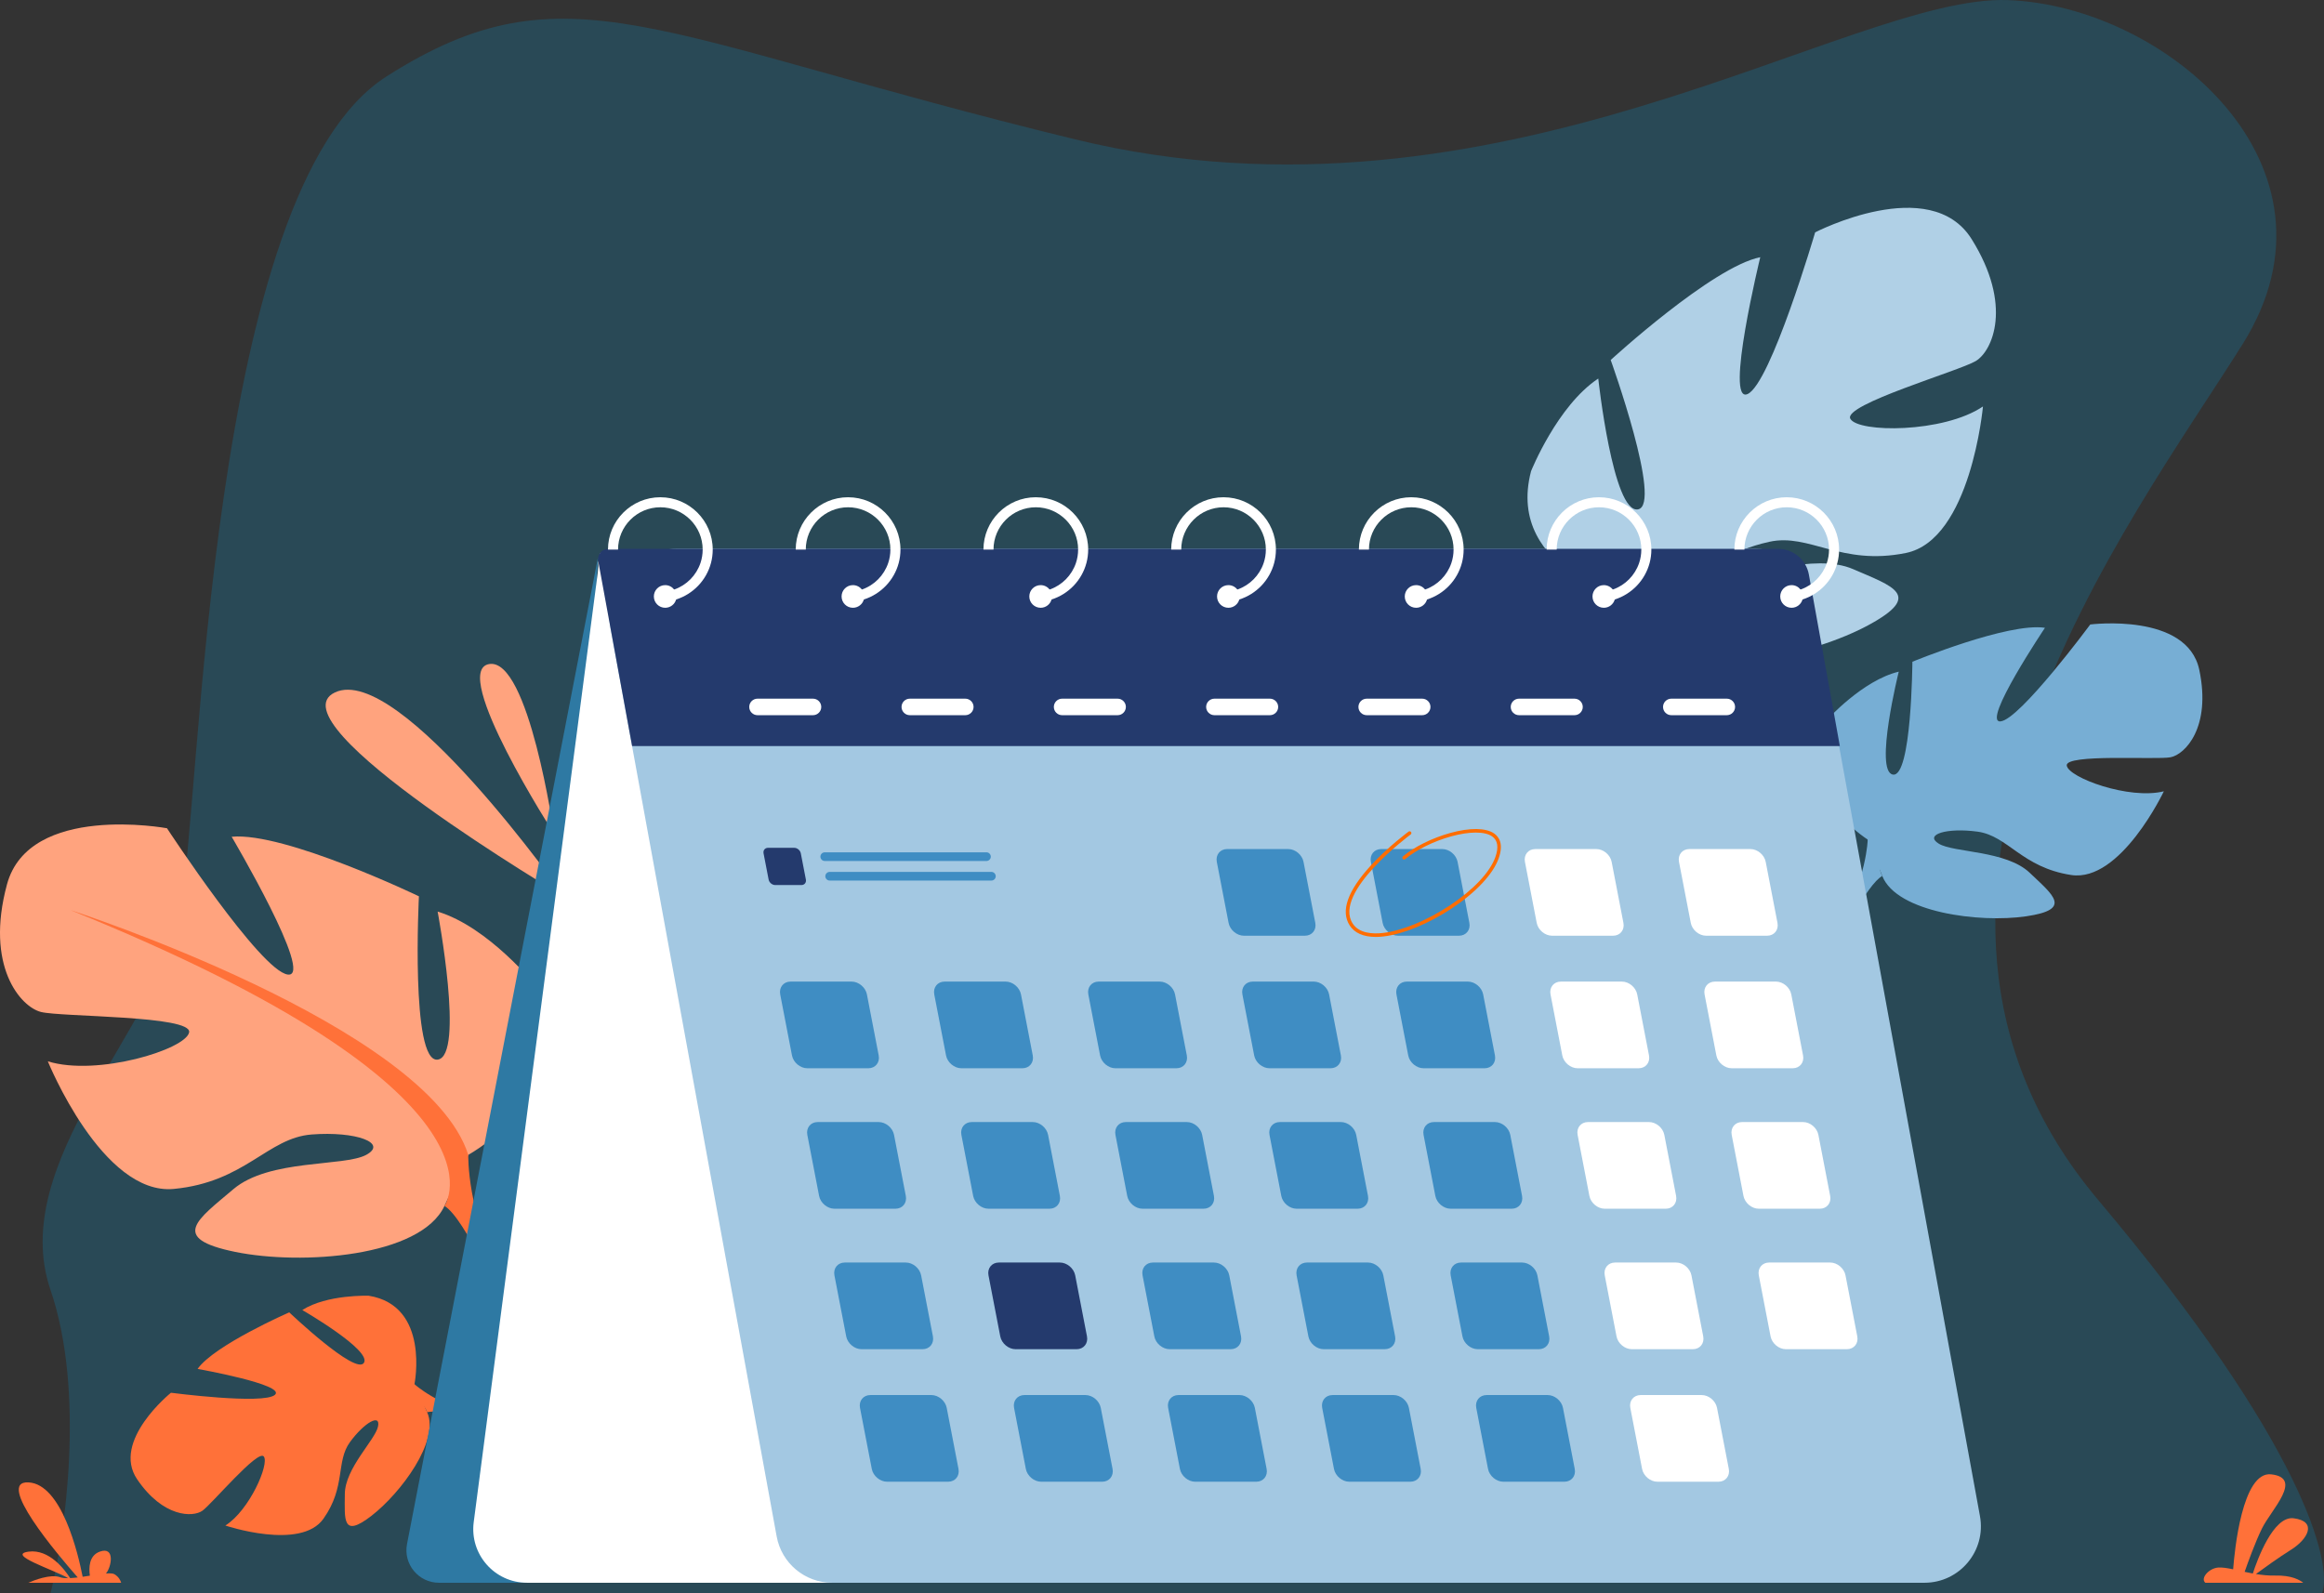 <svg width="436" height="299" viewBox="0 0 436 299" fill="none" xmlns="http://www.w3.org/2000/svg">
<rect x="0" y="0" width="436" height="299" fill="#333333" stroke="none"/>
<path opacity="0.2" d="M9.478 242.068C16.034 261.26 12.21 288.019 9.478 299H435.613C437.714 293.51 432.272 271.071 393.693 225.239C345.469 167.949 399.997 97.769 420.799 64.469C441.602 31.17 406.301 1.093 376.673 0.018C347.045 -1.056 281.171 45.492 201.743 26.157C122.316 6.822 106.241 -7.143 72.516 14.341C38.791 35.825 37.845 150.046 33.748 171.53C29.65 193.014 1.283 218.078 9.478 242.068Z" fill="#00A0E3"/>
<g clip-path="url(#clip0_2209_12992)">
<path d="M105.911 168.293C105.911 168.293 74.939 124.22 62.834 129.934C50.729 135.648 105.911 168.293 105.911 168.293Z" fill="#FFA37E"/>
<path d="M103.942 156.451C103.942 156.451 99.211 123.312 91.753 124.611C84.295 125.913 103.942 156.451 103.942 156.451Z" fill="#FFA37E"/>
<path d="M77.756 259.739C77.756 259.739 80.733 244.994 69.172 243.141C69.172 243.141 61.33 242.868 56.714 245.824C56.714 245.824 69.827 253.393 68.267 255.745C66.707 258.097 54.264 246.259 54.264 246.259C54.264 246.259 40.207 252.413 37.07 256.87C37.07 256.87 53.682 259.828 51.59 261.726C49.5 263.621 32.072 261.346 32.072 261.346C32.072 261.346 20.84 270.39 25.732 277.589C30.623 284.788 36.205 284.737 37.972 283.485C39.738 282.234 48.389 271.897 49.488 273.303C50.588 274.709 46.782 283.436 42.279 286.261C42.279 286.261 56.421 291.021 60.679 284.988C64.938 278.957 62.969 274.265 65.67 270.586C68.37 266.906 71.466 265.181 70.913 267.706C70.359 270.23 64.716 275.536 64.692 280.359C64.667 285.182 64.188 288.693 69.7 284.428C75.212 280.163 82.53 270.301 80.143 265.021L77.756 259.741V259.739Z" fill="#FF7139"/>
<path d="M31.942 274.384C31.942 274.384 64.926 254.26 77.756 259.74C77.756 259.74 82.158 263.748 89.731 265.409L91.724 267.118C91.724 267.118 82.443 264.223 80.143 265.019C80.143 265.019 76.74 251.253 31.942 274.386V274.384Z" fill="#FF7139"/>
<path d="M89.731 265.407C89.731 265.407 99.957 266.714 105.8 275.992L104.553 276.843C104.553 276.843 96.719 268.252 90.382 266.718C84.046 265.187 89.731 265.407 89.731 265.407Z" fill="#FF7139"/>
<path d="M87.852 216.713C87.852 216.713 111.803 203.305 100.626 185.108C100.626 185.108 91.684 173.934 82.104 171.061C82.104 171.061 87.213 198.197 82.104 198.835C76.994 199.474 78.591 168.188 78.591 168.188C78.591 168.188 53.363 156.057 43.463 157.015C43.463 157.015 59.111 183.512 54.002 182.873C48.892 182.235 31.328 155.418 31.328 155.418C31.328 155.418 5.461 150.63 1.31 165.953C-2.842 181.277 3.865 188.939 7.697 189.896C11.529 190.854 36.118 190.535 35.48 193.727C34.841 196.92 18.235 202.028 8.974 199.154C8.974 199.154 19.193 224.375 32.605 223.098C46.018 221.821 50.169 213.52 58.472 212.882C66.775 212.243 72.843 214.478 68.691 216.713C64.54 218.947 50.489 217.444 43.782 223.144C37.076 228.844 31.648 232.356 44.102 234.91C56.556 237.464 78.91 235.867 83.381 226.29L87.852 216.713Z" fill="#FFA37E"/>
<path d="M13.126 170.742C13.126 170.742 80.188 192.45 87.852 216.713C87.852 216.713 87.533 227.567 94.239 240.017V244.806C94.239 244.806 87.213 228.524 83.381 226.29C83.381 226.29 98.39 205.22 13.126 170.742Z" fill="#FF7139"/>
<path d="M94.239 240.017C94.239 240.017 104.581 255.717 98.685 274.829L96.025 274.114C96.025 274.114 98.609 253.064 93.198 242.476C87.787 231.889 94.241 240.015 94.241 240.015L94.239 240.017Z" fill="#FF7139"/>
<path d="M112.195 104.531L76.36 289.736C75.63 293.502 78.518 297 82.356 297H101.256L112.197 104.531H112.195Z" fill="#2E79A3"/>
<path d="M350.401 157.548C350.401 157.548 334.282 147.27 342.781 135.062C342.781 135.062 349.445 127.648 356.222 126.034C356.222 126.034 351.585 144.7 355.112 145.346C358.639 145.995 358.779 124.175 358.779 124.175C358.779 124.175 376.805 116.746 383.651 117.806C383.651 117.806 371.712 135.607 375.29 135.367C378.869 135.126 392.152 117.18 392.152 117.18C392.152 117.18 410.331 114.883 412.606 125.705C414.88 136.527 409.912 141.586 407.21 142.099C404.508 142.612 387.421 141.408 387.738 143.655C388.055 145.9 399.398 150.115 405.953 148.486C405.953 148.486 397.84 165.616 388.565 164.192C379.289 162.769 376.733 156.831 370.987 156.055C365.238 155.279 360.929 156.592 363.729 158.312C366.526 160.031 376.357 159.548 380.793 163.777C385.23 168.008 388.864 170.667 380.102 171.946C371.34 173.225 355.858 171.223 353.134 164.386L350.407 157.548H350.401Z" fill="#77AED4"/>
<path d="M404.198 128.563C404.198 128.563 356.699 140.984 350.401 157.548C350.401 157.548 350.191 165.109 345.029 173.498L344.837 176.828C344.837 176.828 350.373 165.785 353.126 164.385C353.126 164.385 343.529 149.134 404.196 128.563H404.198Z" fill="#77AED4"/>
<path d="M345.029 173.498C345.029 173.498 337.211 184.003 340.548 197.528L342.426 197.138C342.426 197.138 341.47 182.398 345.655 175.252C349.841 168.105 345.029 173.5 345.029 173.5V173.498Z" fill="#77AED4"/>
<path d="M307.001 112.929C307.001 112.929 282.235 107.491 287.238 88.412C287.238 88.412 292.147 76.139 299.846 71.033C299.846 71.033 302.602 96.389 307.29 95.584C311.977 94.78 302.18 67.552 302.18 67.552C302.18 67.552 321.23 50.07 330.238 48.264C330.238 48.264 323.507 75.878 327.853 73.945C332.198 72.011 340.536 43.6 340.536 43.6C340.536 43.6 362.118 32.439 369.895 44.871C377.673 57.306 373.798 65.875 370.667 67.748C367.536 69.621 345.714 75.925 347.135 78.576C348.556 81.227 364.604 81.293 372.019 76.272C372.019 76.272 369.746 101.305 357.548 103.768C345.35 106.233 339.454 100.007 331.944 101.666C324.433 103.325 319.669 106.928 323.938 107.79C328.207 108.653 340.224 103.561 347.68 106.804C355.137 110.045 360.877 111.696 350.553 117.291C340.228 122.886 320.039 127.462 313.521 120.194L307.001 112.927V112.929Z" fill="#B0D0E6"/>
<path d="M360.735 52.275C360.735 52.275 307.272 89.43 307.001 112.931C307.001 112.931 310.192 122.439 307.601 135.243L308.884 139.476C308.884 139.476 310.73 123.201 313.519 120.201C313.519 120.201 294.603 105.596 360.733 52.277L360.735 52.275Z" fill="#B0D0E6"/>
<path d="M307.601 135.241C307.601 135.241 302.667 151.89 313.001 167.204L315.162 165.86C315.162 165.86 307.237 147.944 309.181 137.136C311.126 126.329 307.601 135.241 307.601 135.241Z" fill="#B0D0E6"/>
<path d="M112.625 103.782L88.873 285.622C88.084 291.652 92.782 296.998 98.863 296.998H133.708L114.062 103.123L112.625 103.78V103.782Z" fill="white"/>
<path d="M112.625 103.782L101.992 284.465C101.592 291.266 107 297 113.816 297H165.784L112.625 103.782Z" fill="white"/>
<path d="M112.227 105.257L117.397 284.465C116.997 291.266 122.406 297 129.221 297H181.189L112.227 105.257Z" fill="white"/>
<path d="M361.037 297H156.131C151.015 297 146.629 293.345 145.71 288.314L114.531 117.859C113.117 110.12 119.061 102.99 126.931 102.99H329.424C334.539 102.99 338.925 106.645 339.845 111.676L371.458 284.503C372.648 291.007 367.65 297 361.037 297Z" fill="#A3C8E2"/>
<path d="M118.588 139.996H345.168L339.359 107.813C338.856 105.02 336.425 102.99 333.587 102.99H114.117C112.918 102.99 112.011 104.077 112.227 105.255L118.588 139.994V139.996Z" fill="#243A6D"/>
<path d="M123.885 93.306C118.468 93.306 114.062 97.708 114.062 103.123H115.95C115.95 98.749 119.509 95.189 123.887 95.189C128.265 95.189 131.826 98.747 131.826 103.123C131.826 104.002 131.683 104.847 131.418 105.635C130.638 107.967 128.805 109.819 126.482 110.622C125.803 110.856 125.086 111.005 124.34 111.046V112.933C125.211 112.895 126.052 112.741 126.85 112.488C130.036 111.48 132.526 108.886 133.387 105.637C133.599 104.835 133.712 103.992 133.712 103.125C133.712 97.71 129.306 93.308 123.889 93.308L123.885 93.306Z" fill="white"/>
<path d="M126.923 111.92C126.923 112.116 126.895 112.308 126.846 112.488C126.598 113.387 125.773 114.048 124.795 114.048C123.62 114.048 122.668 113.096 122.668 111.922C122.668 110.749 123.62 109.797 124.795 109.797C125.48 109.797 126.088 110.122 126.478 110.625C126.757 110.985 126.921 111.436 126.921 111.924L126.923 111.92Z" fill="white"/>
<path d="M159.106 93.306C153.689 93.306 149.283 97.708 149.283 103.123H151.169C151.169 98.749 154.73 95.189 159.108 95.189C163.486 95.189 167.045 98.747 167.045 103.123C167.045 104.002 166.902 104.847 166.637 105.635C165.857 107.967 164.024 109.819 161.705 110.622C161.026 110.856 160.307 111.005 159.559 111.046V112.933C160.43 112.895 161.271 112.741 162.069 112.488C165.256 111.48 167.747 108.886 168.608 105.637C168.82 104.835 168.933 103.992 168.933 103.125C168.933 97.71 164.527 93.308 159.11 93.308L159.106 93.306Z" fill="white"/>
<path d="M162.142 111.92C162.142 112.116 162.113 112.308 162.065 112.488C161.816 113.387 160.994 114.048 160.013 114.048C158.839 114.048 157.887 113.096 157.887 111.922C157.887 110.749 158.839 109.797 160.013 109.797C160.701 109.797 161.309 110.122 161.699 110.625C161.976 110.985 162.14 111.436 162.14 111.924L162.142 111.92Z" fill="white"/>
<path d="M194.325 93.306C188.908 93.306 184.502 97.708 184.502 103.123H186.388C186.388 98.749 189.947 95.189 194.327 95.189C198.707 95.189 202.264 98.747 202.264 103.123C202.264 104.002 202.12 104.847 201.856 105.635C201.076 107.967 199.242 109.819 196.924 110.622C196.245 110.856 195.525 111.005 194.778 111.046V112.933C195.647 112.895 196.489 112.741 197.288 112.488C200.477 111.478 202.963 108.886 203.824 105.637C204.037 104.835 204.15 103.992 204.15 103.125C204.15 97.71 199.744 93.308 194.329 93.308L194.325 93.306Z" fill="white"/>
<path d="M197.361 111.92C197.361 112.116 197.332 112.308 197.284 112.488C197.035 113.387 196.21 114.048 195.232 114.048C194.058 114.048 193.106 113.096 193.106 111.922C193.106 110.749 194.058 109.797 195.232 109.797C195.917 109.797 196.526 110.122 196.918 110.625C197.195 110.985 197.358 111.436 197.358 111.924L197.361 111.92Z" fill="white"/>
<path d="M229.543 93.306C224.127 93.306 219.723 97.708 219.723 103.123H221.608C221.608 98.749 225.168 95.189 229.546 95.189C233.923 95.189 237.485 98.747 237.485 103.123C237.485 104.002 237.341 104.847 237.076 105.635C236.296 107.967 234.463 109.819 232.141 110.622C231.462 110.856 230.744 111.005 229.998 111.046V112.933C230.867 112.895 231.71 112.741 232.509 112.488C235.698 111.478 238.184 108.886 239.045 105.637C239.257 104.835 239.37 103.992 239.37 103.125C239.37 97.71 234.964 93.308 229.548 93.308L229.543 93.306Z" fill="white"/>
<path d="M232.581 111.92C232.581 112.116 232.553 112.308 232.505 112.488C232.256 113.387 231.431 114.048 230.453 114.048C229.279 114.048 228.327 113.096 228.327 111.922C228.327 110.749 229.279 109.797 230.453 109.797C231.138 109.797 231.747 110.122 232.137 110.625C232.416 110.985 232.579 111.436 232.579 111.924L232.581 111.92Z" fill="white"/>
<path d="M264.762 93.306C259.346 93.306 254.939 97.708 254.939 103.123H256.825C256.825 98.749 260.386 95.189 264.764 95.189C269.142 95.189 272.701 98.747 272.701 103.123C272.701 104.002 272.558 104.847 272.293 105.635C271.513 107.967 269.68 109.819 267.357 110.622C266.682 110.856 265.961 111.005 265.215 111.046V112.933C266.088 112.895 266.927 112.741 267.725 112.488C270.915 111.48 273.403 108.886 274.264 105.637C274.476 104.835 274.589 103.992 274.589 103.125C274.589 97.71 270.183 93.308 264.766 93.308L264.762 93.306Z" fill="white"/>
<path d="M267.798 111.92C267.798 112.116 267.77 112.308 267.721 112.488C267.473 113.387 266.65 114.048 265.67 114.048C264.496 114.048 263.544 113.096 263.544 111.922C263.544 110.749 264.496 109.797 265.67 109.797C266.357 109.797 266.968 110.122 267.354 110.625C267.633 110.985 267.796 111.436 267.796 111.924L267.798 111.92Z" fill="white"/>
<path d="M299.983 93.306C294.566 93.306 290.16 97.708 290.16 103.123H292.046C292.046 98.749 295.605 95.189 299.985 95.189C304.365 95.189 307.922 98.747 307.922 103.123C307.922 104.002 307.779 104.847 307.514 105.635C306.734 107.967 304.901 109.819 302.578 110.622C301.903 110.856 301.182 111.005 300.436 111.046V112.933C301.307 112.895 302.148 112.741 302.946 112.488C306.131 111.48 308.621 108.886 309.482 105.637C309.695 104.835 309.808 103.992 309.808 103.125C309.808 97.71 305.402 93.308 299.987 93.308L299.983 93.306Z" fill="white"/>
<path d="M303.019 111.92C303.019 112.116 302.991 112.308 302.942 112.488C302.694 113.387 301.869 114.048 300.891 114.048C299.716 114.048 298.764 113.096 298.764 111.922C298.764 110.749 299.716 109.797 300.891 109.797C301.576 109.797 302.184 110.122 302.574 110.625C302.853 110.985 303.017 111.436 303.017 111.924L303.019 111.92Z" fill="white"/>
<path d="M335.2 93.306C329.783 93.306 325.379 97.708 325.379 103.123H327.265C327.265 98.749 330.824 95.189 335.202 95.189C339.58 95.189 343.141 98.747 343.141 103.123C343.141 104.002 342.998 104.847 342.733 105.635C341.953 107.967 340.12 109.819 337.797 110.622C337.118 110.856 336.401 111.005 335.655 111.046V112.933C336.526 112.895 337.367 112.741 338.165 112.488C341.35 111.48 343.84 108.886 344.701 105.637C344.914 104.835 345.027 103.992 345.027 103.125C345.027 97.71 340.621 93.308 335.204 93.308L335.2 93.306Z" fill="white"/>
<path d="M338.24 111.92C338.24 112.116 338.211 112.308 338.163 112.488C337.914 113.387 337.09 114.048 336.111 114.048C334.937 114.048 333.985 113.096 333.985 111.922C333.985 110.749 334.937 109.797 336.111 109.797C336.797 109.797 337.405 110.122 337.795 110.625C338.074 110.985 338.238 111.436 338.238 111.924L338.24 111.92Z" fill="white"/>
<path d="M249.618 200.456H238.164C236.84 200.456 235.547 199.373 235.292 198.049L233.083 186.599C232.828 185.275 233.701 184.192 235.025 184.192H246.479C247.803 184.192 249.096 185.275 249.351 186.599L251.56 198.049C251.815 199.373 250.942 200.456 249.618 200.456Z" fill="#3F8DC3"/>
<path d="M278.52 200.456H267.067C265.743 200.456 264.449 199.373 264.194 198.049L261.985 186.599C261.731 185.275 262.604 184.192 263.928 184.192H275.382C276.705 184.192 277.999 185.275 278.254 186.599L280.463 198.049C280.717 199.373 279.844 200.456 278.52 200.456Z" fill="#3F8DC3"/>
<path d="M307.423 200.456H295.969C294.645 200.456 293.352 199.373 293.097 198.049L290.888 186.599C290.633 185.275 291.506 184.192 292.83 184.192H304.284C305.608 184.192 306.902 185.275 307.156 186.599L309.365 198.049C309.62 199.373 308.747 200.456 307.423 200.456Z" fill="white"/>
<path d="M162.908 200.456H151.454C150.13 200.456 148.837 199.373 148.582 198.049L146.373 186.599C146.118 185.275 146.991 184.192 148.315 184.192H159.769C161.093 184.192 162.386 185.275 162.641 186.599L164.85 198.049C165.105 199.373 164.232 200.456 162.908 200.456Z" fill="#3F8DC3"/>
<path d="M150.354 166.078H145.433C144.863 166.078 144.309 165.614 144.198 165.044L143.248 160.124C143.139 159.554 143.515 159.089 144.083 159.089H149.004C149.574 159.089 150.128 159.554 150.239 160.124L151.189 165.044C151.298 165.614 150.922 166.078 150.354 166.078Z" fill="#243A6D"/>
<path d="M191.81 200.456H180.357C179.033 200.456 177.741 199.373 177.484 198.049L175.275 186.599C175.021 185.275 175.894 184.192 177.218 184.192H188.672C189.995 184.192 191.289 185.275 191.544 186.599L193.753 198.049C194.007 199.373 193.134 200.456 191.81 200.456Z" fill="#3F8DC3"/>
<path d="M220.713 200.456H209.259C207.935 200.456 206.642 199.373 206.387 198.049L204.178 186.599C203.923 185.275 204.796 184.192 206.12 184.192H217.574C218.898 184.192 220.192 185.275 220.446 186.599L222.655 198.049C222.91 199.373 222.037 200.456 220.713 200.456Z" fill="#3F8DC3"/>
<path d="M336.326 200.456H324.872C323.548 200.456 322.256 199.373 322 198.049L319.79 186.599C319.536 185.275 320.409 184.192 321.733 184.192H333.187C334.511 184.192 335.804 185.275 336.059 186.599L338.268 198.049C338.523 199.373 337.65 200.456 336.326 200.456Z" fill="white"/>
<path d="M244.818 175.585H233.364C232.04 175.585 230.746 174.502 230.492 173.178L228.282 161.728C228.028 160.405 228.901 159.322 230.225 159.322H241.679C243.003 159.322 244.296 160.405 244.551 161.728L246.76 173.178C247.015 174.502 246.141 175.585 244.818 175.585Z" fill="#3F8DC3"/>
<path d="M273.722 175.585H262.268C260.944 175.585 259.651 174.502 259.396 173.178L257.187 161.728C256.932 160.405 257.805 159.322 259.129 159.322H270.583C271.907 159.322 273.201 160.405 273.455 161.728L275.664 173.178C275.919 174.502 275.046 175.585 273.722 175.585Z" fill="#3F8DC3"/>
<path d="M302.625 175.585H291.171C289.847 175.585 288.553 174.502 288.299 173.178L286.09 161.728C285.835 160.405 286.708 159.322 288.032 159.322H299.486C300.81 159.322 302.103 160.405 302.358 161.728L304.567 173.178C304.822 174.502 303.949 175.585 302.625 175.585Z" fill="white"/>
<path d="M331.528 175.585H320.074C318.75 175.585 317.456 174.502 317.202 173.178L314.992 161.728C314.738 160.405 315.611 159.322 316.935 159.322H328.389C329.713 159.322 331.006 160.405 331.261 161.728L333.47 173.178C333.725 174.502 332.851 175.585 331.528 175.585Z" fill="white"/>
<path d="M254.703 226.813H243.249C241.925 226.813 240.634 225.73 240.377 224.407L238.168 212.957C237.913 211.633 238.786 210.55 240.11 210.55H251.564C252.888 210.55 254.182 211.633 254.436 212.957L256.645 224.407C256.9 225.73 256.027 226.813 254.703 226.813Z" fill="#3F8DC3"/>
<path d="M283.606 226.813H272.152C270.828 226.813 269.534 225.73 269.28 224.407L267.071 212.957C266.816 211.633 267.689 210.55 269.013 210.55H280.467C281.791 210.55 283.084 211.633 283.339 212.957L285.548 224.407C285.803 225.73 284.93 226.813 283.606 226.813Z" fill="#3F8DC3"/>
<path d="M312.508 226.813H301.054C299.73 226.813 298.437 225.73 298.182 224.407L295.973 212.957C295.718 211.633 296.592 210.55 297.915 210.55H309.369C310.693 210.55 311.987 211.633 312.241 212.957L314.451 224.407C314.705 225.73 313.832 226.813 312.508 226.813Z" fill="white"/>
<path d="M167.995 226.813H156.541C155.217 226.813 153.924 225.73 153.669 224.407L151.46 212.957C151.205 211.633 152.078 210.55 153.402 210.55H164.856C166.18 210.55 167.474 211.633 167.728 212.957L169.937 224.407C170.192 225.73 169.319 226.813 167.995 226.813Z" fill="#3F8DC3"/>
<path d="M196.898 226.813H185.444C184.12 226.813 182.826 225.73 182.572 224.407L180.363 212.957C180.108 211.633 180.981 210.55 182.305 210.55H193.759C195.083 210.55 196.376 211.633 196.631 212.957L198.84 224.407C199.095 225.73 198.222 226.813 196.898 226.813Z" fill="#3F8DC3"/>
<path d="M225.801 226.813H214.347C213.023 226.813 211.729 225.73 211.474 224.407L209.265 212.957C209.011 211.633 209.884 210.55 211.208 210.55H222.662C223.985 210.55 225.279 211.633 225.534 212.957L227.743 224.407C227.998 225.73 227.124 226.813 225.801 226.813Z" fill="#3F8DC3"/>
<path d="M341.413 226.813H329.959C328.635 226.813 327.342 225.73 327.087 224.407L324.878 212.957C324.623 211.633 325.496 210.55 326.82 210.55H338.274C339.598 210.55 340.89 211.633 341.146 212.957L343.355 224.407C343.61 225.73 342.737 226.813 341.413 226.813Z" fill="white"/>
<path d="M259.788 253.173H248.334C247.01 253.173 245.717 252.09 245.462 250.766L243.253 239.316C242.998 237.993 243.872 236.91 245.195 236.91H256.649C257.973 236.91 259.267 237.993 259.521 239.316L261.731 250.766C261.985 252.09 261.112 253.173 259.788 253.173Z" fill="#3F8DC3"/>
<path d="M288.693 253.173H277.239C275.915 253.173 274.621 252.09 274.367 250.766L272.158 239.316C271.903 237.993 272.776 236.91 274.1 236.91H285.554C286.878 236.91 288.171 237.993 288.426 239.316L290.635 250.766C290.89 252.09 290.017 253.173 288.693 253.173Z" fill="#3F8DC3"/>
<path d="M317.596 253.173H306.142C304.818 253.173 303.524 252.09 303.27 250.766L301.061 239.316C300.806 237.993 301.679 236.91 303.003 236.91H314.457C315.781 236.91 317.074 237.993 317.329 239.316L319.538 250.766C319.793 252.09 318.92 253.173 317.596 253.173Z" fill="white"/>
<path d="M173.08 253.173H161.626C160.302 253.173 159.009 252.09 158.754 250.766L156.545 239.316C156.29 237.993 157.164 236.91 158.487 236.91H169.941C171.265 236.91 172.557 237.993 172.813 239.316L175.023 250.766C175.277 252.09 174.404 253.173 173.08 253.173Z" fill="#3F8DC3"/>
<path d="M201.983 253.173H190.529C189.205 253.173 187.914 252.09 187.657 250.766L185.448 239.316C185.193 237.993 186.066 236.91 187.39 236.91H198.844C200.168 236.91 201.462 237.993 201.716 239.316L203.925 250.766C204.18 252.09 203.307 253.173 201.983 253.173Z" fill="#243A6D"/>
<path d="M230.886 253.173H219.432C218.108 253.173 216.814 252.09 216.56 250.766L214.351 239.316C214.096 237.993 214.969 236.91 216.293 236.91H227.747C229.071 236.91 230.364 237.993 230.619 239.316L232.828 250.766C233.083 252.09 232.21 253.173 230.886 253.173Z" fill="#3F8DC3"/>
<path d="M346.498 253.173H335.044C333.72 253.173 332.427 252.09 332.172 250.766L329.963 239.316C329.708 237.993 330.582 236.91 331.905 236.91H343.359C344.683 236.91 345.977 237.993 346.231 239.316L348.441 250.766C348.695 252.09 347.822 253.173 346.498 253.173Z" fill="white"/>
<path d="M264.589 278.041H253.135C251.811 278.041 250.517 276.958 250.263 275.635L248.053 264.185C247.799 262.861 248.672 261.778 249.996 261.778H261.45C262.774 261.778 264.067 262.861 264.322 264.185L266.531 275.635C266.786 276.958 265.912 278.041 264.589 278.041Z" fill="#3F8DC3"/>
<path d="M293.491 278.041H282.037C280.713 278.041 279.42 276.958 279.165 275.635L276.956 264.185C276.701 262.861 277.574 261.778 278.898 261.778H290.352C291.676 261.778 292.97 262.861 293.224 264.185L295.433 275.635C295.688 276.958 294.815 278.041 293.491 278.041Z" fill="#3F8DC3"/>
<path d="M322.394 278.041H310.94C309.616 278.041 308.322 276.958 308.068 275.635L305.859 264.185C305.604 262.861 306.477 261.778 307.801 261.778H319.255C320.579 261.778 321.872 262.861 322.127 264.185L324.336 275.635C324.591 276.958 323.718 278.041 322.394 278.041Z" fill="white"/>
<path d="M177.879 278.041H166.425C165.101 278.041 163.807 276.958 163.553 275.635L161.343 264.185C161.089 262.861 161.962 261.778 163.286 261.778H174.74C176.064 261.778 177.357 262.861 177.612 264.185L179.821 275.635C180.076 276.958 179.202 278.041 177.879 278.041Z" fill="#3F8DC3"/>
<path d="M206.781 278.041H195.327C194.003 278.041 192.71 276.958 192.455 275.635L190.246 264.185C189.991 262.861 190.865 261.778 192.188 261.778H203.642C204.966 261.778 206.26 262.861 206.514 264.185L208.724 275.635C208.978 276.958 208.105 278.041 206.781 278.041Z" fill="#3F8DC3"/>
<path d="M235.686 278.041H224.232C222.908 278.041 221.615 276.958 221.36 275.635L219.151 264.185C218.896 262.861 219.769 261.778 221.093 261.778H232.547C233.871 261.778 235.165 262.861 235.419 264.185L237.628 275.635C237.883 276.958 237.01 278.041 235.686 278.041Z" fill="#3F8DC3"/>
<path d="M185.07 161.561H154.726C154.279 161.561 153.914 161.195 153.914 160.748C153.914 160.302 154.279 159.936 154.726 159.936H185.07C185.516 159.936 185.882 160.302 185.882 160.748C185.882 161.195 185.516 161.561 185.07 161.561Z" fill="#3F8DC3"/>
<path d="M185.994 165.234H155.65C155.203 165.234 154.837 164.868 154.837 164.422C154.837 163.975 155.203 163.609 155.65 163.609H185.994C186.44 163.609 186.806 163.975 186.806 164.422C186.806 164.868 186.44 165.234 185.994 165.234Z" fill="#3F8DC3"/>
<path d="M152.525 134.203H142.112C141.259 134.203 140.562 133.506 140.562 132.653C140.562 131.801 141.259 131.104 142.112 131.104H152.525C153.378 131.104 154.075 131.801 154.075 132.653C154.075 133.506 153.378 134.203 152.525 134.203Z" fill="white"/>
<path d="M181.098 134.203H170.685C169.832 134.203 169.135 133.506 169.135 132.653C169.135 131.801 169.832 131.104 170.685 131.104H181.098C181.951 131.104 182.649 131.801 182.649 132.653C182.649 133.506 181.951 134.203 181.098 134.203Z" fill="white"/>
<path d="M209.672 134.203H199.258C198.406 134.203 197.708 133.506 197.708 132.653C197.708 131.801 198.406 131.104 199.258 131.104H209.672C210.524 131.104 211.222 131.801 211.222 132.653C211.222 133.506 210.524 134.203 209.672 134.203Z" fill="white"/>
<path d="M238.245 134.203H227.832C226.979 134.203 226.281 133.506 226.281 132.653C226.281 131.801 226.979 131.104 227.832 131.104H238.245C239.098 131.104 239.795 131.801 239.795 132.653C239.795 133.506 239.098 134.203 238.245 134.203Z" fill="white"/>
<path d="M266.816 134.203H256.403C255.55 134.203 254.853 133.506 254.853 132.653C254.853 131.801 255.55 131.104 256.403 131.104H266.816C267.669 131.104 268.366 131.801 268.366 132.653C268.366 133.506 267.669 134.203 266.816 134.203Z" fill="white"/>
<path d="M295.389 134.203H284.976C284.123 134.203 283.426 133.506 283.426 132.653C283.426 131.801 284.123 131.104 284.976 131.104H295.389C296.242 131.104 296.939 131.801 296.939 132.653C296.939 133.506 296.242 134.203 295.389 134.203Z" fill="white"/>
<path d="M323.962 134.203H313.549C312.696 134.203 311.999 133.506 311.999 132.653C311.999 131.801 312.696 131.104 313.549 131.104H323.962C324.815 131.104 325.513 131.801 325.513 132.653C325.513 133.506 324.815 134.203 323.962 134.203Z" fill="white"/>
<path d="M258.105 175.811C255.804 175.811 254.131 175.082 253.217 173.665C251.467 170.95 252.819 167.143 257.231 162.352C260.455 158.853 264.221 156.081 264.257 156.052C264.405 155.943 264.613 155.976 264.722 156.123C264.831 156.271 264.799 156.479 264.651 156.588C264.504 156.695 249.994 167.436 253.777 173.306C254.976 175.165 257.541 175.288 259.483 175.063C263.079 174.647 267.766 172.712 272.022 169.887C276.428 166.961 279.531 163.664 280.537 160.841C281.196 158.988 280.992 157.677 279.931 156.941C278.559 155.992 275.691 155.992 272.261 156.939C268.974 157.847 265.668 159.481 263.63 161.207C263.491 161.326 263.281 161.308 263.162 161.168C263.042 161.029 263.06 160.819 263.2 160.7C265.306 158.918 268.71 157.232 272.083 156.301C275.755 155.287 278.753 155.321 280.309 156.398C281.231 157.034 282.126 158.362 281.164 161.065C280.111 164.021 276.914 167.438 272.39 170.441C268.051 173.322 263.254 175.298 259.56 175.724C259.05 175.783 258.565 175.813 258.105 175.813V175.811Z" fill="#FF6D00"/>
<path d="M432.086 297H413.734C412.75 296.166 414.415 294.272 416.153 294.145C416.909 294.089 417.863 294.246 418.955 294.476C419.207 291.122 420.649 276.049 426.086 276.655C432.198 277.334 426.086 283.293 424.357 286.823C423.078 289.437 421.728 293.185 421.111 294.953C421.607 295.06 422.122 295.165 422.646 295.262C423.456 292.775 426.47 284.412 430.302 284.899C434.803 285.469 432.994 288.823 429.804 290.813C427.464 292.276 424.592 294.357 423.226 295.361C424.382 295.549 425.59 295.677 426.815 295.648C429.958 295.574 431.492 296.499 432.088 296.998L432.086 297Z" fill="#FF7139"/>
<path d="M13.16 296.127C12.188 294.6 9.261 290.635 5.362 291.161C1.114 291.733 10.053 294.531 12.79 296.139C12.182 296.147 11.66 296.099 11.276 295.961C9.447 295.309 6.314 296.56 5.312 296.998H22.73C22.609 296.582 22.296 295.901 21.485 295.406C21.198 295.23 20.624 295.206 19.882 295.262C20.917 294.042 21.637 290.142 18.755 291.147C16.648 291.88 16.654 294.262 16.861 295.67C16.412 295.741 15.959 295.812 15.508 295.877C14.641 291.458 11.573 278.51 5.358 278.165C-0.944 277.815 10.702 291.593 14.581 296C14.084 296.06 13.607 296.105 13.162 296.125L13.16 296.127Z" fill="#FF7139"/>
</g>
<defs>
<clipPath id="clip0_2209_12992">
<rect width="433" height="258" fill="white" transform="translate(0 39)"/>
</clipPath>
</defs>
</svg>
